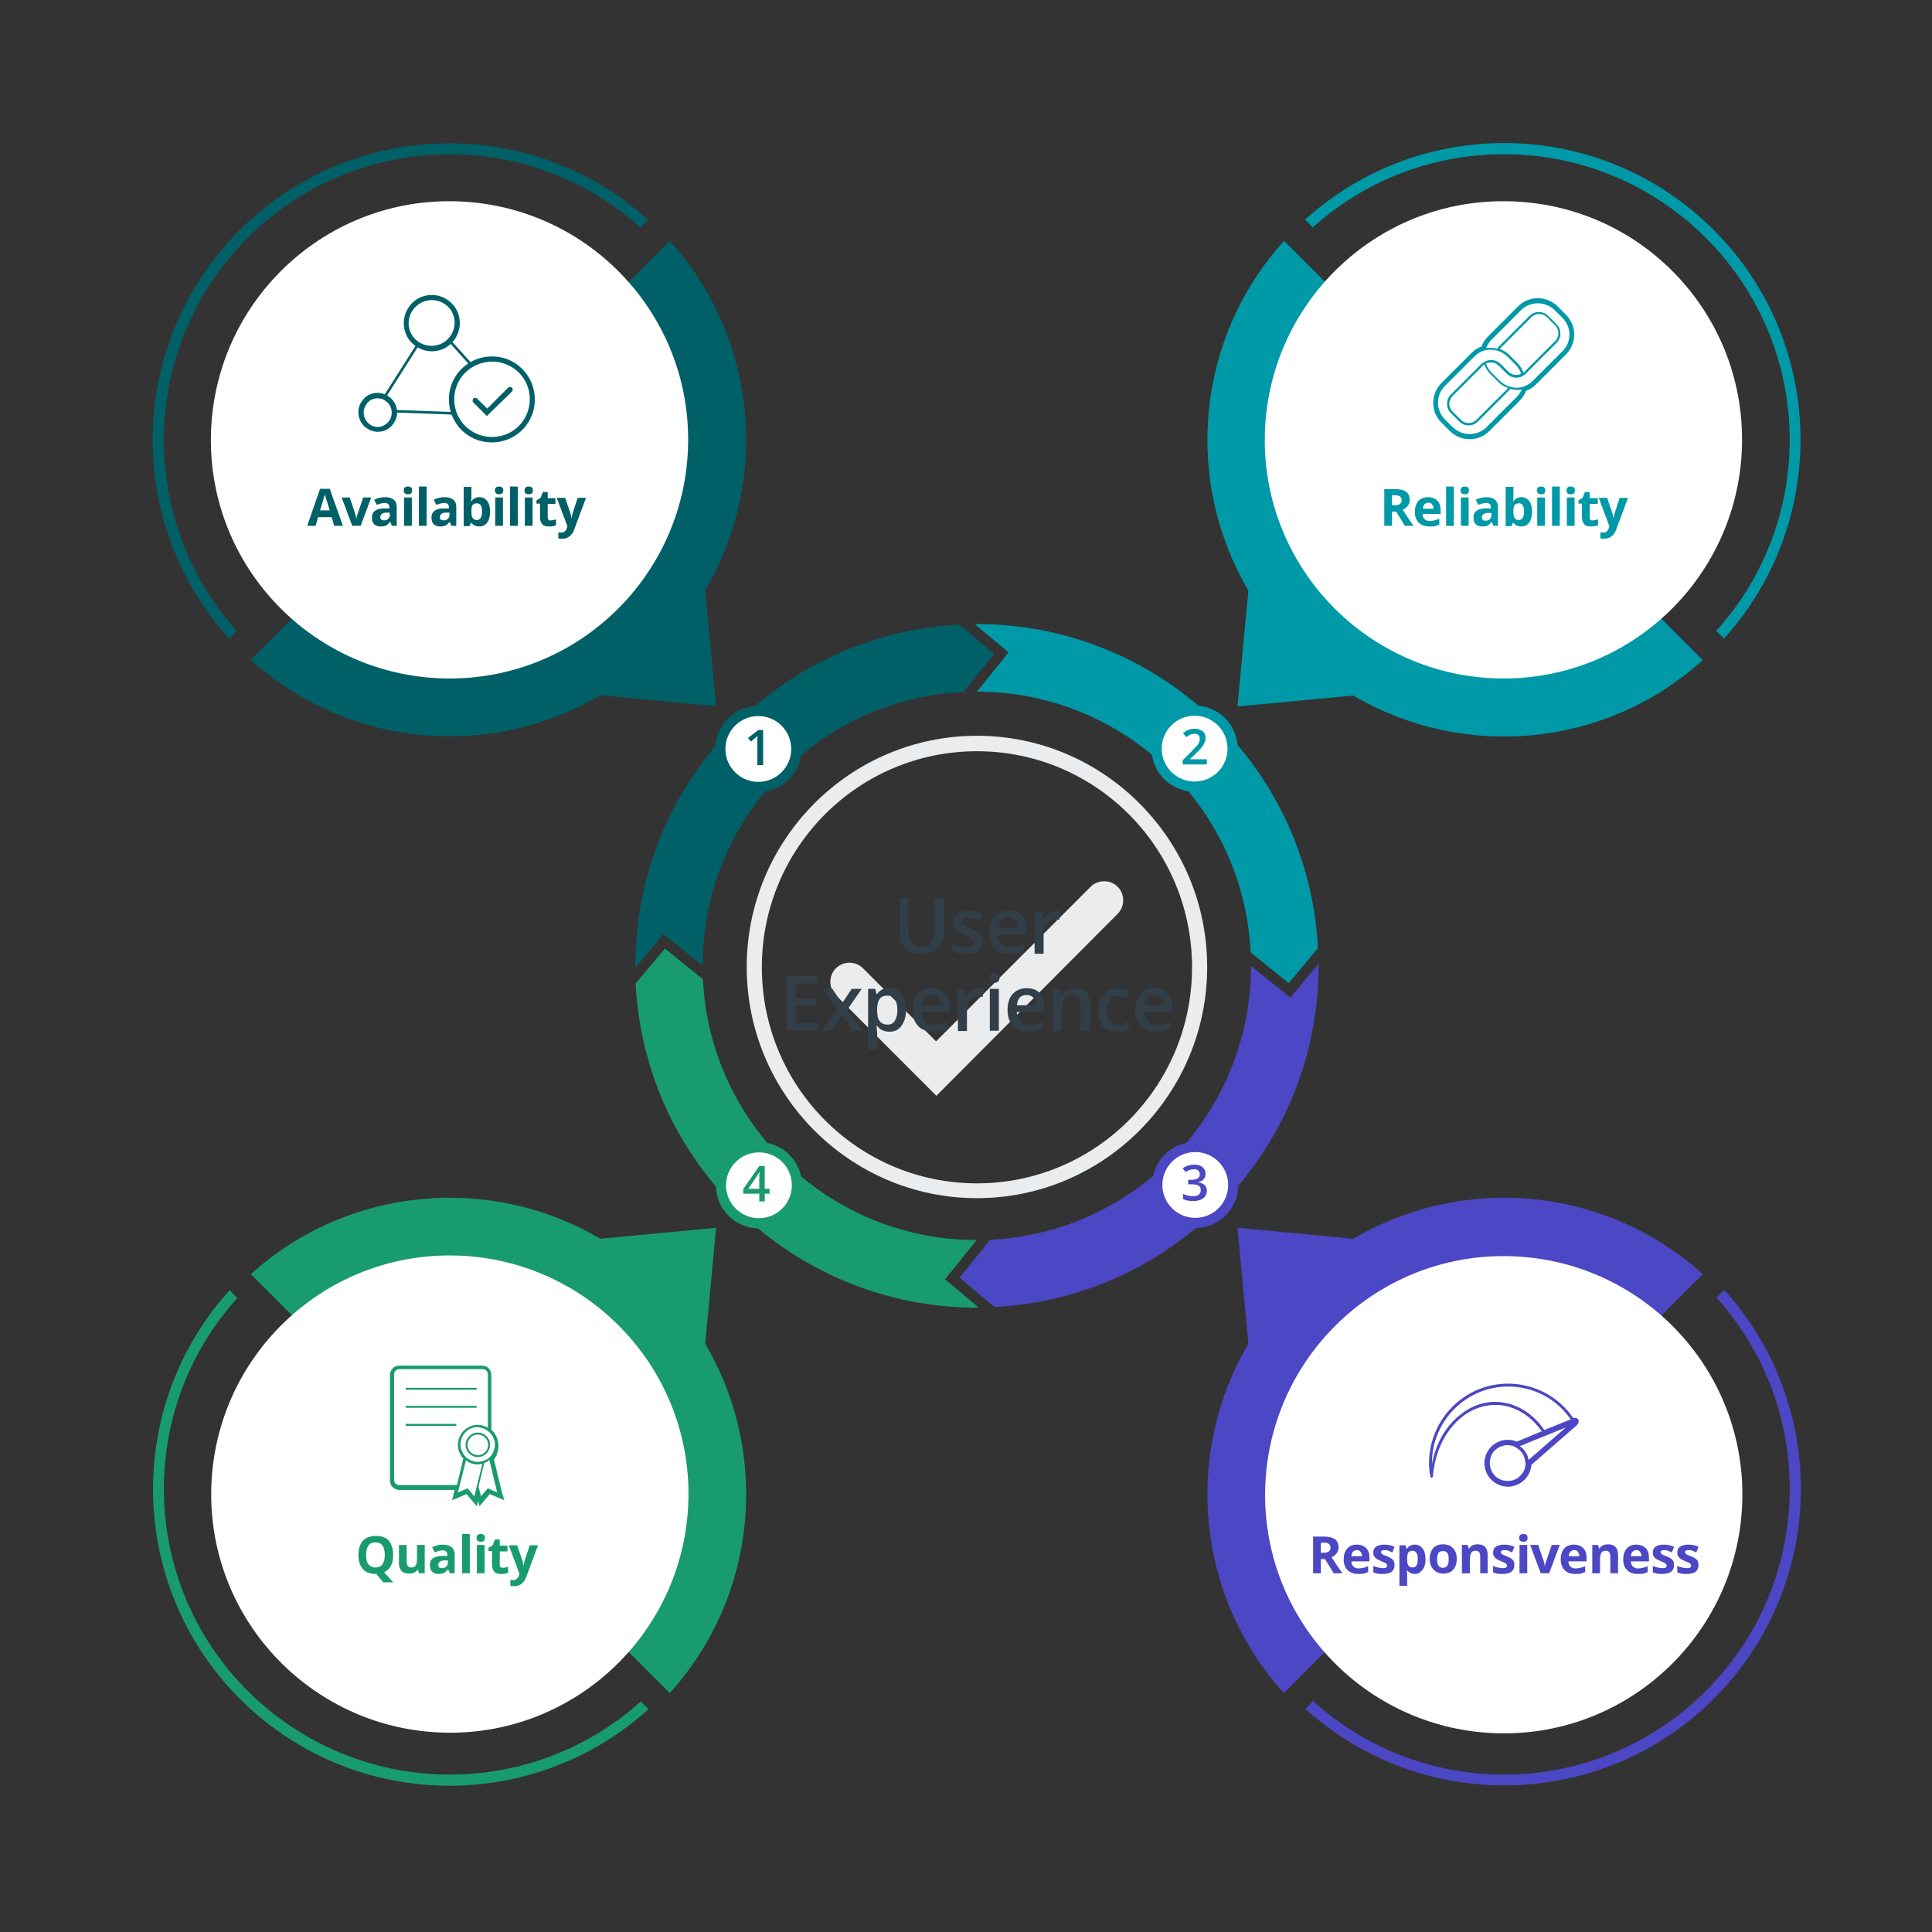 <?xml version="1.0" encoding="utf-8"?>
<!-- Generator: Adobe Illustrator 26.2.1, SVG Export Plug-In . SVG Version: 6.00 Build 0)  -->
<svg version="1.1" xmlns="http://www.w3.org/2000/svg" xmlns:xlink="http://www.w3.org/1999/xlink" x="0px" y="0px"
	 viewBox="0 0 600 600" style="enable-background:new 0 0 600 600;" xml:space="preserve">
<rect x="0" y="0" width="600" height="600" fill="#333333" stroke="none"/>
<style type="text/css">
	.st0{fill:#EAECED;}
	.st1{fill:#0099A8;}
	.st2{fill:#006068;}
	.st3{fill:#199B70;}
	.st4{fill:#4C47C4;}
	.st5{fill:#FFFFFF;}
	.st6{fill:#323E48;}
	.st7{fill:none;stroke:#006068;stroke-width:3.159;stroke-miterlimit:10;}
	.st8{fill:none;stroke:#199B70;stroke-width:3.159;stroke-miterlimit:10;}
	.st9{fill:none;stroke:#4C47C4;stroke-width:3.159;stroke-miterlimit:10;}
	.st10{fill:none;stroke:#0099A8;stroke-width:3.159;stroke-miterlimit:10;}
</style>
<g id="Layer_2">
</g>
<g id="Layer_1">
	<g id="ARTWORK">
		<g>
			<path class="st0" d="M290.8,340.3l-31.2-31.2c-2.3-2.3-2.3-6.1,0-8.4c2.3-2.3,6.1-2.3,8.4,0l22.7,22.7l48-48
				c2.3-2.3,6.1-2.3,8.4,0c2.3,2.3,2.3,6.1,0,8.4L290.8,340.3L290.8,340.3z"/>
			<path class="st0" d="M303.4,233.3c36.9,0,66.8,30,66.8,67.1s-29.9,67.1-66.8,67.1s-66.8-30-66.8-67.1S266.5,233.3,303.4,233.3
				 M303.4,228.5c-39.4,0-71.5,32.2-71.5,71.8s32.1,71.8,71.5,71.8s71.5-32.2,71.5-71.8S342.8,228.5,303.4,228.5L303.4,228.5
				L303.4,228.5z"/>
		</g>
		<path class="st1" d="M313.2,202.6l-9.8,12.2c45.6,0,82.9,35.9,85,81l11.8,9.5l9.1-10.8c-2.8-56.1-49.2-100.7-106-100.7
			c-0.2,0-0.4,0-0.6,0L313.2,202.6L313.2,202.6z"/>
		<path class="st2" d="M206,290.1l12.2,9.8c0-45.6,35.9-82.9,81-85l9.5-11.8L298,194c-56.1,2.8-100.7,49.2-100.7,106
			c0,0.2,0,0.4,0,0.6L206,290.1L206,290.1z"/>
		<path class="st3" d="M293.5,397.3l9.8-12.2c-45.6,0-82.9-35.9-85-81l-11.8-9.5l-9.1,10.8c2.8,56.1,49.2,100.7,106,100.7
			c0.2,0,0.4,0,0.6,0L293.5,397.3L293.5,397.3z"/>
		<path class="st4" d="M400.7,309.8l-12.2-9.8c0,45.6-35.9,82.9-81,85l-9.5,11.8l10.8,9.1c56.1-2.8,100.7-49.2,100.7-106
			c0-0.2,0-0.4,0-0.6L400.7,309.8z"/>
		<path class="st2" d="M76.9,73.9c33.4-33.4,87-34.8,122-3.2l2.4-2.4c-36.1-32.7-92-31.7-126.9,3.2s-35.9,90.7-3.2,126.9l2.4-2.4
			C42.1,160.9,43.5,107.3,76.9,73.9"/>
		<path class="st2" d="M186.4,215.9l36,3.4l-3.4-36c20.1-34,16.4-78.2-11-108.5L77.9,204.9C108.2,232.4,152.4,236,186.4,215.9"/>
		<path class="st5" d="M213.7,137.8c-0.7,40.9-34.4,73.6-75.3,72.9c-40.9-0.7-73.6-34.4-72.9-75.3s34.4-73.6,75.3-72.9
			C181.8,63.2,214.4,96.9,213.7,137.8"/>
		<g>
			<path class="st6" d="M293.1,278.9V290c0,1.3-0.3,2.4-0.8,3.3c-0.5,1-1.3,1.7-2.4,2.2s-2.3,0.8-3.7,0.8c-2.1,0-3.8-0.6-5-1.7
				c-1.2-1.1-1.8-2.7-1.8-4.6v-11.1h2.8v10.9c0,1.4,0.3,2.5,1,3.1c0.7,0.7,1.7,1,3,1c2.6,0,4-1.4,4-4.2v-10.8H293.1z"/>
			<path class="st6" d="M305.4,292.4c0,1.3-0.5,2.2-1.4,2.9c-0.9,0.7-2.2,1-4,1c-1.7,0-3.1-0.3-4.2-0.8v-2.4
				c1.5,0.7,2.9,1.1,4.3,1.1c1.7,0,2.5-0.5,2.5-1.5c0-0.3-0.1-0.6-0.3-0.8c-0.2-0.2-0.5-0.4-0.9-0.7c-0.4-0.2-1-0.5-1.8-0.8
				c-1.5-0.6-2.5-1.2-3-1.7c-0.5-0.6-0.8-1.3-0.8-2.3c0-1.1,0.4-2,1.3-2.6c0.9-0.6,2.1-0.9,3.7-0.9c1.5,0,3,0.3,4.3,0.9l-0.9,2.1
				c-1.4-0.6-2.6-0.9-3.5-0.9c-1.5,0-2.2,0.4-2.2,1.2c0,0.4,0.2,0.8,0.6,1s1.2,0.7,2.5,1.2c1.1,0.4,1.9,0.8,2.3,1.1s0.8,0.7,1.1,1.2
				C305.3,291.2,305.4,291.8,305.4,292.4z"/>
			<path class="st6" d="M313.6,296.3c-2,0-3.6-0.6-4.7-1.8c-1.1-1.2-1.7-2.8-1.7-4.9c0-2.1,0.5-3.8,1.6-5c1.1-1.2,2.5-1.8,4.4-1.8
				c1.7,0,3.1,0.5,4.1,1.6c1,1,1.5,2.5,1.5,4.3v1.5H310c0,1.3,0.4,2.2,1,2.9c0.6,0.7,1.5,1,2.7,1c0.8,0,1.5-0.1,2.1-0.2
				c0.7-0.1,1.4-0.4,2.1-0.7v2.2c-0.7,0.3-1.4,0.5-2,0.7C315.3,296.2,314.5,296.3,313.6,296.3z M313.1,284.9c-0.9,0-1.6,0.3-2.1,0.8
				s-0.8,1.4-0.9,2.4h5.9c0-1.1-0.3-1.9-0.8-2.4S314,284.9,313.1,284.9z"/>
			<path class="st6" d="M327.9,282.9c0.6,0,1,0,1.4,0.1l-0.3,2.6c-0.4-0.1-0.8-0.1-1.2-0.1c-1.1,0-2,0.4-2.7,1.1
				c-0.7,0.7-1,1.7-1,2.8v6.8h-2.8v-13h2.2l0.4,2.3h0.1c0.4-0.8,1-1.4,1.7-1.8C326.3,283.1,327.1,282.9,327.9,282.9z"/>
		</g>
		<g>
			<path class="st6" d="M254,320.1h-9.7V303h9.7v2.4h-6.9v4.7h6.5v2.3h-6.5v5.4h6.9V320.1z"/>
			<path class="st6" d="M259.8,313.5l-4.4-6.4h3.1l3,4.5l3-4.5h3.1l-4.4,6.4l4.6,6.6h-3.1l-3.2-4.9l-3.2,4.9h-3.1L259.8,313.5z"/>
			<path class="st6" d="M276.2,320.4c-1.6,0-2.9-0.6-3.8-1.8h-0.2c0.1,1.1,0.2,1.8,0.2,2v5.3h-2.8v-18.8h2.2
				c0.1,0.2,0.2,0.8,0.4,1.7h0.1c0.9-1.3,2.2-2,3.9-2c1.6,0,2.9,0.6,3.8,1.8c0.9,1.2,1.4,2.8,1.4,4.9s-0.5,3.8-1.4,5
				C279.1,319.8,277.9,320.4,276.2,320.4z M275.6,309.2c-1.1,0-1.9,0.3-2.4,1s-0.8,1.7-0.8,3.1v0.4c0,1.6,0.2,2.7,0.8,3.4
				c0.5,0.7,1.3,1.1,2.5,1.1c1,0,1.7-0.4,2.2-1.2s0.8-1.9,0.8-3.3c0-1.5-0.3-2.6-0.8-3.3C277.3,309.5,276.6,309.2,275.6,309.2z"/>
			<path class="st6" d="M289.8,320.4c-2,0-3.6-0.6-4.7-1.8c-1.1-1.2-1.7-2.8-1.7-4.9c0-2.1,0.5-3.8,1.6-5c1.1-1.2,2.5-1.8,4.4-1.8
				c1.7,0,3.1,0.5,4.1,1.6c1,1,1.5,2.5,1.5,4.3v1.5h-8.7c0,1.3,0.4,2.2,1,2.9c0.6,0.7,1.5,1,2.7,1c0.8,0,1.5-0.1,2.1-0.2
				c0.7-0.1,1.4-0.4,2.1-0.7v2.2c-0.7,0.3-1.4,0.5-2,0.7C291.5,320.3,290.7,320.4,289.8,320.4z M289.3,309c-0.9,0-1.6,0.3-2.1,0.8
				s-0.8,1.4-0.9,2.4h5.9c0-1.1-0.3-1.9-0.8-2.4S290.2,309,289.3,309z"/>
			<path class="st6" d="M304.1,306.9c0.6,0,1,0,1.4,0.1l-0.3,2.6c-0.4-0.1-0.8-0.1-1.2-0.1c-1.1,0-2,0.4-2.7,1.1
				c-0.7,0.7-1,1.7-1,2.8v6.8h-2.8v-13h2.2l0.4,2.3h0.1c0.4-0.8,1-1.4,1.7-1.8C302.6,307.1,303.3,306.9,304.1,306.9z"/>
			<path class="st6" d="M307.3,303.7c0-0.5,0.1-0.9,0.4-1.1c0.3-0.3,0.7-0.4,1.2-0.4c0.5,0,0.9,0.1,1.1,0.4c0.3,0.3,0.4,0.6,0.4,1.1
				c0,0.5-0.1,0.8-0.4,1.1c-0.3,0.3-0.6,0.4-1.1,0.4c-0.5,0-0.9-0.1-1.2-0.4C307.4,304.5,307.3,304.2,307.3,303.7z M310.2,320.1
				h-2.8v-13h2.8V320.1z"/>
			<path class="st6" d="M319.3,320.4c-2,0-3.6-0.6-4.7-1.8c-1.1-1.2-1.7-2.8-1.7-4.9c0-2.1,0.5-3.8,1.6-5c1.1-1.2,2.5-1.8,4.4-1.8
				c1.7,0,3.1,0.5,4.1,1.6c1,1,1.5,2.5,1.5,4.3v1.5h-8.7c0,1.3,0.4,2.2,1,2.9c0.6,0.7,1.5,1,2.7,1c0.8,0,1.5-0.1,2.1-0.2
				c0.7-0.1,1.4-0.4,2.1-0.7v2.2c-0.7,0.3-1.4,0.5-2,0.7C321,320.3,320.2,320.4,319.3,320.4z M318.8,309c-0.9,0-1.6,0.3-2.1,0.8
				s-0.8,1.4-0.9,2.4h5.9c0-1.1-0.3-1.9-0.8-2.4S319.7,309,318.8,309z"/>
			<path class="st6" d="M338.4,320.1h-2.8v-8c0-1-0.2-1.7-0.6-2.2c-0.4-0.5-1-0.7-1.9-0.7c-1.2,0-2,0.3-2.6,1
				c-0.5,0.7-0.8,1.8-0.8,3.5v6.5H327v-13h2.2l0.4,1.7h0.1c0.4-0.6,0.9-1.1,1.7-1.4c0.7-0.3,1.5-0.5,2.4-0.5c3.1,0,4.7,1.6,4.7,4.8
				V320.1z"/>
			<path class="st6" d="M347,320.4c-2,0-3.5-0.6-4.5-1.7c-1-1.1-1.5-2.8-1.5-4.9c0-2.2,0.5-3.9,1.6-5c1.1-1.2,2.6-1.8,4.6-1.8
				c1.4,0,2.6,0.3,3.7,0.8l-0.8,2.2c-1.2-0.5-2.1-0.7-2.9-0.7c-2.2,0-3.4,1.5-3.4,4.5c0,1.5,0.3,2.5,0.8,3.3
				c0.6,0.7,1.4,1.1,2.5,1.1c1.2,0,2.4-0.3,3.5-0.9v2.4c-0.5,0.3-1,0.5-1.6,0.6S347.8,320.4,347,320.4z"/>
			<path class="st6" d="M358.9,320.4c-2,0-3.6-0.6-4.7-1.8c-1.1-1.2-1.7-2.8-1.7-4.9c0-2.1,0.5-3.8,1.6-5c1.1-1.2,2.5-1.8,4.4-1.8
				c1.7,0,3.1,0.5,4.1,1.6c1,1,1.5,2.5,1.5,4.3v1.5h-8.7c0,1.3,0.4,2.2,1,2.9c0.6,0.7,1.5,1,2.7,1c0.8,0,1.5-0.1,2.1-0.2
				c0.7-0.1,1.4-0.4,2.1-0.7v2.2c-0.7,0.3-1.4,0.5-2,0.7C360.6,320.3,359.8,320.4,358.9,320.4z M358.4,309c-0.9,0-1.6,0.3-2.1,0.8
				s-0.8,1.4-0.9,2.4h5.9c0-1.1-0.3-1.9-0.8-2.4S359.3,309,358.4,309z"/>
		</g>
		<g>
			<path class="st2" d="M103.8,163.3l-0.8-2.7h-4.2l-0.8,2.7h-2.6l4-11.5h3l4.1,11.5C106.4,163.3,103.8,163.3,103.8,163.3z
				 M102.4,158.5c-0.8-2.5-1.2-3.9-1.3-4.2c-0.1-0.3-0.2-0.6-0.2-0.8c-0.2,0.7-0.7,2.3-1.5,5C99.4,158.5,102.4,158.5,102.4,158.5z"
				/>
			<path class="st2" d="M109.4,163.3l-3.3-8.8h2.5l1.7,5c0.2,0.6,0.3,1.2,0.4,1.8h0c0-0.5,0.1-1.1,0.4-1.8l1.7-5h2.5l-3.3,8.8H109.4
				L109.4,163.3z"/>
			<path class="st2" d="M121.7,163.3l-0.5-1.2h-0.1c-0.4,0.5-0.8,0.9-1.2,1.1c-0.4,0.2-1,0.3-1.7,0.3c-0.8,0-1.5-0.2-2-0.7
				s-0.7-1.2-0.7-2.1c0-0.9,0.3-1.6,1-2.1s1.6-0.7,2.9-0.7l1.5,0v-0.4c0-0.9-0.5-1.3-1.4-1.3c-0.7,0-1.5,0.2-2.5,0.6l-0.8-1.6
				c1-0.5,2.1-0.8,3.4-0.8c1.2,0,2.1,0.3,2.7,0.8s0.9,1.3,0.9,2.3v5.8C123.4,163.3,121.7,163.3,121.7,163.3z M121,159.2l-0.9,0
				c-0.7,0-1.2,0.1-1.5,0.4c-0.3,0.2-0.5,0.6-0.5,1c0,0.7,0.4,1,1.2,1c0.6,0,1-0.2,1.3-0.5c0.3-0.3,0.5-0.7,0.5-1.3
				C121,160,121,159.2,121,159.2z"/>
			<path class="st2" d="M125.4,152.3c0-0.8,0.4-1.2,1.3-1.2s1.3,0.4,1.3,1.2c0,0.4-0.1,0.7-0.3,0.9c-0.2,0.2-0.5,0.3-1,0.3
				C125.8,153.5,125.4,153.1,125.4,152.3z M127.9,163.3h-2.4v-8.8h2.4V163.3z"/>
			<path class="st2" d="M132.5,163.3h-2.4v-12.2h2.4V163.3z"/>
			<path class="st2" d="M140.2,163.3l-0.5-1.2h-0.1c-0.4,0.5-0.8,0.9-1.2,1.1c-0.4,0.2-1,0.3-1.7,0.3c-0.8,0-1.5-0.2-2-0.7
				s-0.7-1.2-0.7-2.1c0-0.9,0.3-1.6,1-2.1s1.6-0.7,2.9-0.7l1.5,0v-0.4c0-0.9-0.5-1.3-1.4-1.3c-0.7,0-1.5,0.2-2.5,0.6l-0.8-1.6
				c1-0.5,2.1-0.8,3.4-0.8c1.2,0,2.1,0.3,2.7,0.8s0.9,1.3,0.9,2.3v5.8H140.2z M139.5,159.2l-0.9,0c-0.7,0-1.2,0.1-1.5,0.4
				c-0.3,0.2-0.5,0.6-0.5,1c0,0.7,0.4,1,1.2,1c0.6,0,1-0.2,1.3-0.5c0.3-0.3,0.5-0.7,0.5-1.3V159.2z"/>
			<path class="st2" d="M148.9,154.4c1,0,1.8,0.4,2.4,1.2c0.6,0.8,0.9,1.9,0.9,3.3c0,1.4-0.3,2.6-0.9,3.4c-0.6,0.8-1.4,1.2-2.5,1.2
				c-1,0-1.8-0.4-2.4-1.1h-0.2l-0.4,1H144v-12.2h2.4v2.8c0,0.4,0,0.9-0.1,1.7h0.1C147,154.8,147.8,154.4,148.9,154.4z M148.1,156.3
				c-0.6,0-1,0.2-1.3,0.5s-0.4,1-0.4,1.8v0.3c0,0.9,0.1,1.6,0.4,2c0.3,0.4,0.7,0.6,1.3,0.6c0.5,0,0.9-0.2,1.2-0.7s0.4-1.1,0.4-2
				c0-0.9-0.1-1.5-0.4-1.9C149,156.5,148.6,156.3,148.1,156.3z"/>
			<path class="st2" d="M153.7,152.3c0-0.8,0.4-1.2,1.3-1.2s1.3,0.4,1.3,1.2c0,0.4-0.1,0.7-0.3,0.9c-0.2,0.2-0.5,0.3-1,0.3
				C154.2,153.5,153.7,153.1,153.7,152.3z M156.2,163.3h-2.4v-8.8h2.4V163.3z"/>
			<path class="st2" d="M160.8,163.3h-2.4v-12.2h2.4V163.3z"/>
			<path class="st2" d="M162.9,152.3c0-0.8,0.4-1.2,1.3-1.2s1.3,0.4,1.3,1.2c0,0.4-0.1,0.7-0.3,0.9c-0.2,0.2-0.5,0.3-1,0.3
				C163.3,153.5,162.9,153.1,162.9,152.3z M165.4,163.3H163v-8.8h2.4V163.3z"/>
			<path class="st2" d="M171.2,161.6c0.4,0,0.9-0.1,1.5-0.3v1.8c-0.6,0.3-1.3,0.4-2.2,0.4c-1,0-1.7-0.2-2.1-0.7s-0.7-1.2-0.7-2.2
				v-4.2h-1.1v-1l1.3-0.8l0.7-1.8h1.5v1.9h2.4v1.8h-2.4v4.2c0,0.3,0.1,0.6,0.3,0.8S170.9,161.6,171.2,161.6z"/>
			<path class="st2" d="M172.9,154.6h2.6l1.7,4.9c0.1,0.4,0.2,0.9,0.3,1.5h0c0.1-0.5,0.2-1,0.3-1.5l1.6-4.9h2.6l-3.7,9.9
				c-0.3,0.9-0.8,1.6-1.5,2.1c-0.6,0.5-1.4,0.7-2.2,0.7c-0.4,0-0.8,0-1.2-0.1v-1.9c0.3,0.1,0.6,0.1,0.9,0.1c0.4,0,0.8-0.1,1.1-0.4
				c0.3-0.3,0.6-0.6,0.7-1.2l0.1-0.4L172.9,154.6z"/>
		</g>
		<g>
			
				<rect x="114.7" y="114.9" transform="matrix(0.536 -0.844 0.844 0.536 -39.561 158.622)" class="st2" width="19.5" height="0.8"/>
			
				<rect x="131.1" y="118.8" transform="matrix(3.629491e-02 -0.999 0.999 3.629491e-02 -1.126 254.752)" class="st2" width="0.8" height="18.3"/>
			
				<rect x="142.6" y="104.6" transform="matrix(0.744 -0.668 0.668 0.744 -36.628 123.543)" class="st2" width="0.8" height="9.9"/>
			<path class="st2" d="M151.2,129.2L147,125c-0.3-0.3-0.3-0.8,0-1.2s0.8-0.3,1.2,0l3.1,3.1l6.5-6.5c0.3-0.3,0.8-0.3,1.2,0
				c0.3,0.3,0.3,0.8,0,1.2L151.2,129.2z"/>
			<path class="st2" d="M134.1,93.2c1.5,0,3.1,0.5,4.4,1.5c3.1,2.4,3.6,6.9,1.1,10c-1.4,1.8-3.5,2.7-5.6,2.7c-1.5,0-3.1-0.5-4.4-1.5
				c-3.1-2.4-3.6-6.9-1.1-10C130,94.1,132,93.2,134.1,93.2 M134.1,91.6L134.1,91.6c-2.7,0-5.2,1.2-6.8,3.3c-3,3.8-2.4,9.3,1.4,12.3
				c1.5,1.2,3.5,1.9,5.4,1.9c2.7,0,5.2-1.2,6.8-3.3c3-3.8,2.4-9.3-1.4-12.3C138,92.3,136.1,91.6,134.1,91.6"/>
			<path class="st2" d="M117.3,123.7c1,0,1.9,0.3,2.7,1c1.9,1.5,2.2,4.3,0.7,6.2c-0.9,1.1-2.2,1.7-3.4,1.7c-1,0-1.9-0.3-2.7-1
				c-1.9-1.5-2.2-4.3-0.7-6.2C114.7,124.2,116,123.7,117.3,123.7 M117.3,122L117.3,122c-1.9,0-3.6,0.8-4.7,2.3
				c-2.1,2.6-1.6,6.4,1,8.5c1.1,0.8,2.4,1.3,3.7,1.3c1.9,0,3.6-0.8,4.7-2.3c1-1.3,1.5-2.8,1.3-4.4c-0.2-1.6-1-3-2.2-4
				C119.9,122.5,118.6,122,117.3,122"/>
			<path class="st2" d="M152.8,112.3c2.6,0,5.1,0.8,7.3,2.5c5.1,4,5.9,11.4,1.9,16.5c-2.3,2.9-5.7,4.4-9.2,4.4
				c-2.6,0-5.1-0.8-7.3-2.5c-5.1-4-5.9-11.4-1.9-16.5C146,113.8,149.4,112.3,152.8,112.3 M152.8,110.7L152.8,110.7
				c-4.1,0-7.9,1.8-10.5,5c-4.6,5.8-3.6,14.2,2.1,18.8c2.4,1.9,5.3,2.9,8.3,2.9c4.1,0,7.9-1.8,10.5-5c4.6-5.8,3.6-14.2-2.1-18.8
				C158.8,111.7,155.9,110.7,152.8,110.7"/>
		</g>
		<path class="st3" d="M76.9,525.1c-33.4-33.4-34.8-87-3.2-122l-2.4-2.4c-32.7,36.1-31.7,92,3.2,126.9s90.7,35.9,126.9,3.2l-2.4-2.4
			C163.9,559.9,110.4,558.5,76.9,525.1"/>
		<path class="st3" d="M219,417.3l3.4-36l-36,3.4c-34-20.1-78.2-16.4-108.5,11l130.1,130.1C235.4,495.5,239.1,451.3,219,417.3"/>
		<path class="st4" d="M529.8,525.1c-33.4,33.4-87,34.8-122,3.2l-2.4,2.4c36.1,32.7,92,31.7,126.9-3.2
			c34.9-34.9,35.9-90.7,3.2-126.9l-2.4,2.4C564.6,438.1,563.2,491.7,529.8,525.1"/>
		<path class="st4" d="M420.3,384.7l-36-3.4l3.4,36c-20.1,34-16.4,78.2,11,108.5l130.1-130.1C498.5,368.3,454.4,364.6,420.3,384.7"
			/>
		<path class="st1" d="M529.8,73.9c33.4,33.4,34.8,87,3.2,122l2.4,2.4c32.7-36.1,31.7-92-3.2-126.9s-90.7-35.9-126.9-3.2l2.4,2.4
			C442.8,39.1,496.4,40.5,529.8,73.9"/>
		<path class="st1" d="M387.7,183.4l-3.4,36l36-3.4c34,20.1,78.2,16.4,108.5-11L398.8,74.8C371.3,105.1,367.6,149.3,387.7,183.4"/>
		<path class="st5" d="M247.4,232.6c0,6.5-5.3,11.8-11.8,11.8s-11.8-5.3-11.8-11.8s5.3-11.8,11.8-11.8
			C242.1,220.8,247.4,226.1,247.4,232.6"/>
		<circle class="st7" cx="235.5" cy="232.6" r="11.8"/>
		<path class="st2" d="M237,237.6h-1.8v-7.1c0-0.8,0-1.5,0.1-2c-0.1,0.1-0.3,0.3-0.4,0.4c-0.2,0.1-0.7,0.6-1.7,1.4l-0.9-1.1l3.2-2.5
			h1.5V237.6z"/>
		<path class="st5" d="M227.3,359.8c4.6-4.6,12.1-4.6,16.7,0c4.6,4.6,4.6,12.1,0,16.7c-4.6,4.6-12.1,4.6-16.7,0
			C222.7,371.9,222.7,364.4,227.3,359.8"/>
		<circle class="st8" cx="235.7" cy="368.1" r="11.8"/>
		<path class="st3" d="M239,370.7h-1.5v2.4h-1.7v-2.4h-5v-1.4l5-7.2h1.7v7.1h1.5V370.7z M235.8,369.2v-2.8c0-1,0-1.8,0.1-2.4h-0.1
			c-0.1,0.3-0.4,0.7-0.7,1.2l-2.7,4H235.8z"/>
		<path class="st5" d="M383,368c0,6.5-5.3,11.8-11.8,11.8c-6.5,0-11.8-5.3-11.8-11.8c0-6.5,5.3-11.8,11.8-11.8
			C377.7,356.1,383,361.4,383,368"/>
		<circle class="st9" cx="371.2" cy="368" r="11.8"/>
		<path class="st4" d="M374.4,364.5c0,0.7-0.2,1.3-0.6,1.7c-0.4,0.5-1,0.8-1.7,0.9v0.1c0.9,0.1,1.5,0.4,2,0.8c0.4,0.4,0.7,1,0.7,1.7
			c0,1.1-0.4,1.9-1.1,2.4c-0.7,0.6-1.8,0.9-3.2,0.9c-1.2,0-2.2-0.2-3.1-0.6v-1.6c0.5,0.2,1,0.4,1.5,0.5c0.5,0.1,1,0.2,1.5,0.2
			c0.9,0,1.5-0.2,1.9-0.5c0.4-0.3,0.6-0.8,0.6-1.5c0-0.6-0.2-1-0.7-1.3c-0.5-0.3-1.2-0.4-2.2-0.4h-1v-1.4h1c1.8,0,2.6-0.6,2.6-1.8
			c0-0.5-0.2-0.8-0.5-1.1c-0.3-0.3-0.8-0.4-1.3-0.4c-0.4,0-0.8,0.1-1.2,0.2c-0.4,0.1-0.8,0.3-1.4,0.7l-0.9-1.2
			c1-0.7,2.2-1.1,3.5-1.1c1.1,0,2,0.2,2.6,0.7S374.4,363.6,374.4,364.5z"/>
		<path class="st5" d="M382.8,232.5c0,6.5-5.3,11.8-11.8,11.8c-6.5,0-11.8-5.3-11.8-11.8c0-6.5,5.3-11.8,11.8-11.8
			C377.6,220.7,382.8,226,382.8,232.5"/>
		<circle class="st10" cx="371" cy="232.5" r="11.8"/>
		<path class="st1" d="M374.7,237.4h-7.4v-1.3l2.8-2.8c0.8-0.9,1.4-1.5,1.7-1.8s0.5-0.7,0.6-1s0.2-0.7,0.2-1c0-0.5-0.1-0.9-0.4-1.2
			c-0.3-0.3-0.7-0.4-1.2-0.4c-0.4,0-0.8,0.1-1.2,0.2c-0.4,0.2-0.8,0.4-1.4,0.8l-1-1.2c0.6-0.5,1.2-0.9,1.8-1.1
			c0.6-0.2,1.2-0.3,1.8-0.3c1,0,1.8,0.3,2.5,0.8c0.6,0.5,0.9,1.2,0.9,2.1c0,0.5-0.1,1-0.3,1.4c-0.2,0.4-0.4,0.9-0.8,1.4
			c-0.4,0.5-1,1.1-1.8,1.9l-1.9,1.8v0.1h5.2V237.4z"/>
		<path class="st5" d="M213.8,465.2c-0.7,40.9-34.4,73.6-75.3,72.9c-40.9-0.7-73.6-34.4-72.9-75.3c0.7-40.9,34.4-73.6,75.3-72.9
			C181.8,390.6,214.5,424.3,213.8,465.2"/>
		<path class="st5" d="M541.1,465.4c-0.7,40.9-34.4,73.6-75.3,72.9c-40.9-0.7-73.6-34.4-72.9-75.3c0.7-40.9,34.4-73.6,75.3-72.9
			C509.2,390.8,541.8,424.5,541.1,465.4"/>
		<g>
			<path class="st4" d="M410.2,484.2v4.4h-2.4v-11.4h3.3c1.6,0,2.7,0.3,3.5,0.8c0.7,0.6,1.1,1.4,1.1,2.6c0,0.7-0.2,1.3-0.6,1.8
				c-0.4,0.5-0.9,0.9-1.6,1.2c1.7,2.6,2.8,4.2,3.4,5h-2.7l-2.7-4.4H410.2z M410.2,482.2h0.8c0.8,0,1.3-0.1,1.7-0.4
				c0.4-0.3,0.5-0.7,0.5-1.2c0-0.5-0.2-0.9-0.6-1.2s-1-0.3-1.7-0.3h-0.7V482.2z"/>
			<path class="st4" d="M421.8,488.8c-1.4,0-2.5-0.4-3.3-1.2c-0.8-0.8-1.2-1.9-1.2-3.3c0-1.5,0.4-2.6,1.1-3.4c0.7-0.8,1.7-1.2,3-1.2
				c1.2,0,2.2,0.4,2.9,1.1c0.7,0.7,1,1.7,1,2.9v1.2h-5.6c0,0.7,0.2,1.2,0.6,1.6s0.9,0.6,1.6,0.6c0.5,0,1-0.1,1.5-0.2
				c0.5-0.1,1-0.3,1.5-0.5v1.8c-0.4,0.2-0.9,0.4-1.3,0.5S422.4,488.8,421.8,488.8z M421.4,481.4c-0.5,0-0.9,0.2-1.2,0.5
				c-0.3,0.3-0.5,0.8-0.5,1.4h3.3c0-0.6-0.2-1-0.5-1.4C422.3,481.6,421.9,481.4,421.4,481.4z"/>
			<path class="st4" d="M433.1,486c0,0.9-0.3,1.6-0.9,2.1c-0.6,0.5-1.6,0.7-2.8,0.7c-0.6,0-1.2,0-1.6-0.1c-0.4-0.1-0.9-0.2-1.3-0.4
				v-2c0.4,0.2,0.9,0.4,1.5,0.5c0.6,0.1,1,0.2,1.5,0.2c0.9,0,1.3-0.2,1.3-0.8c0-0.2-0.1-0.3-0.2-0.5c-0.1-0.1-0.3-0.3-0.6-0.4
				c-0.3-0.1-0.7-0.3-1.1-0.5c-0.7-0.3-1.2-0.5-1.5-0.8c-0.3-0.2-0.5-0.5-0.7-0.8s-0.2-0.7-0.2-1.1c0-0.8,0.3-1.4,0.9-1.8
				c0.6-0.4,1.5-0.6,2.6-0.6c1.1,0,2.1,0.2,3.1,0.7l-0.7,1.7c-0.4-0.2-0.8-0.3-1.2-0.5s-0.8-0.2-1.2-0.2c-0.7,0-1.1,0.2-1.1,0.6
				c0,0.2,0.1,0.4,0.3,0.6c0.2,0.2,0.7,0.4,1.5,0.7c0.7,0.3,1.2,0.5,1.5,0.8c0.3,0.2,0.6,0.5,0.7,0.8
				C433,485.2,433.1,485.6,433.1,486z"/>
			<path class="st4" d="M439.4,488.8c-1,0-1.8-0.4-2.4-1.1h-0.1c0.1,0.7,0.1,1.2,0.1,1.3v3.5h-2.4v-12.6h1.9l0.3,1.1h0.1
				c0.6-0.9,1.4-1.3,2.5-1.3c1,0,1.8,0.4,2.4,1.2c0.6,0.8,0.9,1.9,0.9,3.3c0,0.9-0.1,1.7-0.4,2.4c-0.3,0.7-0.7,1.2-1.2,1.6
				C440.7,488.6,440.1,488.8,439.4,488.8z M438.7,481.6c-0.6,0-1,0.2-1.3,0.5c-0.3,0.4-0.4,1-0.4,1.8v0.3c0,0.9,0.1,1.6,0.4,2
				c0.3,0.4,0.7,0.6,1.3,0.6c1.1,0,1.6-0.9,1.6-2.6c0-0.9-0.1-1.5-0.4-1.9S439.3,481.6,438.7,481.6z"/>
			<path class="st4" d="M452.4,484.2c0,1.4-0.4,2.5-1.1,3.3s-1.8,1.2-3.1,1.2c-0.8,0-1.6-0.2-2.2-0.6c-0.6-0.4-1.1-0.9-1.5-1.6
				c-0.3-0.7-0.5-1.5-0.5-2.4c0-1.4,0.4-2.5,1.1-3.3s1.8-1.2,3.1-1.2c0.8,0,1.6,0.2,2.2,0.5c0.6,0.4,1.1,0.9,1.5,1.6
				S452.4,483.3,452.4,484.2z M446.3,484.2c0,0.9,0.1,1.5,0.4,2c0.3,0.4,0.7,0.7,1.4,0.7c0.6,0,1.1-0.2,1.4-0.7
				c0.3-0.4,0.4-1.1,0.4-2c0-0.9-0.1-1.5-0.4-1.9c-0.3-0.4-0.7-0.6-1.4-0.6c-0.6,0-1.1,0.2-1.4,0.6
				C446.5,482.7,446.3,483.3,446.3,484.2z"/>
			<path class="st4" d="M462.1,488.6h-2.4v-5.1c0-0.6-0.1-1.1-0.3-1.4s-0.6-0.5-1.1-0.5c-0.7,0-1.2,0.2-1.4,0.7
				c-0.3,0.4-0.4,1.2-0.4,2.2v4.1H454v-8.8h1.8l0.3,1.1h0.1c0.3-0.4,0.6-0.7,1.1-1c0.5-0.2,1-0.3,1.6-0.3c1,0,1.8,0.3,2.3,0.8
				c0.5,0.6,0.8,1.3,0.8,2.4V488.6z"/>
			<path class="st4" d="M470.3,486c0,0.9-0.3,1.6-0.9,2.1c-0.6,0.5-1.6,0.7-2.8,0.7c-0.6,0-1.2,0-1.6-0.1c-0.4-0.1-0.9-0.2-1.3-0.4
				v-2c0.4,0.2,0.9,0.4,1.5,0.5c0.6,0.1,1,0.2,1.5,0.2c0.9,0,1.3-0.2,1.3-0.8c0-0.2-0.1-0.3-0.2-0.5c-0.1-0.1-0.3-0.3-0.6-0.4
				c-0.3-0.1-0.7-0.3-1.1-0.5c-0.7-0.3-1.2-0.5-1.5-0.8c-0.3-0.2-0.5-0.5-0.7-0.8s-0.2-0.7-0.2-1.1c0-0.8,0.3-1.4,0.9-1.8
				c0.6-0.4,1.5-0.6,2.6-0.6c1.1,0,2.1,0.2,3.1,0.7l-0.7,1.7c-0.4-0.2-0.8-0.3-1.2-0.5s-0.8-0.2-1.2-0.2c-0.7,0-1.1,0.2-1.1,0.6
				c0,0.2,0.1,0.4,0.3,0.6c0.2,0.2,0.7,0.4,1.5,0.7c0.7,0.3,1.2,0.5,1.5,0.8c0.3,0.2,0.6,0.5,0.7,0.8
				C470.3,485.2,470.3,485.6,470.3,486z"/>
			<path class="st4" d="M471.8,477.6c0-0.8,0.4-1.2,1.3-1.2c0.9,0,1.3,0.4,1.3,1.2c0,0.4-0.1,0.7-0.3,0.9c-0.2,0.2-0.5,0.3-1,0.3
				C472.2,478.8,471.8,478.4,471.8,477.6z M474.3,488.6h-2.4v-8.8h2.4V488.6z"/>
			<path class="st4" d="M478.5,488.6l-3.3-8.8h2.5l1.7,5c0.2,0.6,0.3,1.2,0.4,1.8h0c0-0.5,0.1-1.1,0.4-1.8l1.7-5h2.5l-3.3,8.8H478.5
				z"/>
			<path class="st4" d="M489.2,488.8c-1.4,0-2.5-0.4-3.3-1.2c-0.8-0.8-1.2-1.9-1.2-3.3c0-1.5,0.4-2.6,1.1-3.4c0.7-0.8,1.7-1.2,3-1.2
				c1.2,0,2.2,0.4,2.9,1.1c0.7,0.7,1,1.7,1,2.9v1.2h-5.6c0,0.7,0.2,1.2,0.6,1.6s0.9,0.6,1.6,0.6c0.5,0,1-0.1,1.5-0.2
				c0.5-0.1,1-0.3,1.5-0.5v1.8c-0.4,0.2-0.9,0.4-1.3,0.5S489.9,488.8,489.2,488.8z M488.9,481.4c-0.5,0-0.9,0.2-1.2,0.5
				c-0.3,0.3-0.5,0.8-0.5,1.4h3.3c0-0.6-0.2-1-0.5-1.4C489.8,481.6,489.4,481.4,488.9,481.4z"/>
			<path class="st4" d="M502.5,488.6h-2.4v-5.1c0-0.6-0.1-1.1-0.3-1.4s-0.6-0.5-1.1-0.5c-0.7,0-1.2,0.2-1.4,0.7
				c-0.3,0.4-0.4,1.2-0.4,2.2v4.1h-2.4v-8.8h1.8l0.3,1.1h0.1c0.3-0.4,0.6-0.7,1.1-1c0.5-0.2,1-0.3,1.6-0.3c1,0,1.8,0.3,2.3,0.8
				c0.5,0.6,0.8,1.3,0.8,2.4V488.6z"/>
			<path class="st4" d="M508.6,488.8c-1.4,0-2.5-0.4-3.3-1.2c-0.8-0.8-1.2-1.9-1.2-3.3c0-1.5,0.4-2.6,1.1-3.4c0.7-0.8,1.7-1.2,3-1.2
				c1.2,0,2.2,0.4,2.9,1.1c0.7,0.7,1,1.7,1,2.9v1.2h-5.6c0,0.7,0.2,1.2,0.6,1.6s0.9,0.6,1.6,0.6c0.5,0,1-0.1,1.5-0.2
				c0.5-0.1,1-0.3,1.5-0.5v1.8c-0.4,0.2-0.9,0.4-1.3,0.5S509.3,488.8,508.6,488.8z M508.2,481.4c-0.5,0-0.9,0.2-1.2,0.5
				c-0.3,0.3-0.5,0.8-0.5,1.4h3.3c0-0.6-0.2-1-0.5-1.4C509.1,481.6,508.7,481.4,508.2,481.4z"/>
			<path class="st4" d="M519.9,486c0,0.9-0.3,1.6-0.9,2.1c-0.6,0.5-1.6,0.7-2.8,0.7c-0.6,0-1.2,0-1.6-0.1c-0.4-0.1-0.9-0.2-1.3-0.4
				v-2c0.4,0.2,0.9,0.4,1.5,0.5c0.6,0.1,1,0.2,1.5,0.2c0.9,0,1.3-0.2,1.3-0.8c0-0.2-0.1-0.3-0.2-0.5c-0.1-0.1-0.3-0.3-0.6-0.4
				c-0.3-0.1-0.7-0.3-1.1-0.5c-0.7-0.3-1.2-0.5-1.5-0.8c-0.3-0.2-0.5-0.5-0.7-0.8s-0.2-0.7-0.2-1.1c0-0.8,0.3-1.4,0.9-1.8
				c0.6-0.4,1.5-0.6,2.6-0.6c1.1,0,2.1,0.2,3.1,0.7l-0.7,1.7c-0.4-0.2-0.8-0.3-1.2-0.5s-0.8-0.2-1.2-0.2c-0.7,0-1.1,0.2-1.1,0.6
				c0,0.2,0.1,0.4,0.3,0.6c0.2,0.2,0.7,0.4,1.5,0.7c0.7,0.3,1.2,0.5,1.5,0.8c0.3,0.2,0.6,0.5,0.7,0.8
				C519.8,485.2,519.9,485.6,519.9,486z"/>
			<path class="st4" d="M527.5,486c0,0.9-0.3,1.6-0.9,2.1c-0.6,0.5-1.6,0.7-2.8,0.7c-0.6,0-1.2,0-1.6-0.1c-0.4-0.1-0.9-0.2-1.3-0.4
				v-2c0.4,0.2,0.9,0.4,1.5,0.5c0.6,0.1,1,0.2,1.5,0.2c0.9,0,1.3-0.2,1.3-0.8c0-0.2-0.1-0.3-0.2-0.5c-0.1-0.1-0.3-0.3-0.6-0.4
				c-0.3-0.1-0.7-0.3-1.1-0.5c-0.7-0.3-1.2-0.5-1.5-0.8c-0.3-0.2-0.5-0.5-0.7-0.8s-0.2-0.7-0.2-1.1c0-0.8,0.3-1.4,0.9-1.8
				c0.6-0.4,1.5-0.6,2.6-0.6c1.1,0,2.1,0.2,3.1,0.7l-0.7,1.7c-0.4-0.2-0.8-0.3-1.2-0.5s-0.8-0.2-1.2-0.2c-0.7,0-1.1,0.2-1.1,0.6
				c0,0.2,0.1,0.4,0.3,0.6c0.2,0.2,0.7,0.4,1.5,0.7c0.7,0.3,1.2,0.5,1.5,0.8c0.3,0.2,0.6,0.5,0.7,0.8
				C527.4,485.2,527.5,485.6,527.5,486z"/>
		</g>
		<path class="st4" d="M490.1,440.8c-0.2-0.3-0.6-0.6-1.5-0.4c-4.6-6.7-12.1-10.7-20.3-10.7c-13.5,0-24.5,11.1-24.5,24.7
			c0,1.3,0.1,2.6,0.4,4.1c0,0.2,0.2,0.4,0.4,0.4c0,0,0,0,0,0c0.2,0,0.4-0.2,0.4-0.4c0.6-7.8,4-14.5,9.2-18.6
			c3.8-2.9,8.3-4.1,12.7-3.4c4.6,0.8,8.8,3.6,11.9,8l-7.7,3.2c-2.2-0.9-4.6-0.7-6.6,0.5c-1.7,1-2.8,2.6-3.3,4.5
			c-0.5,1.9-0.1,3.9,0.9,5.5c1,1.7,2.6,2.8,4.5,3.3c0.6,0.1,1.1,0.2,1.7,0.2c1.3,0,2.7-0.4,3.8-1.1c2-1.2,3.3-3.3,3.5-5.7l14-12.2
			C490.4,441.9,490.4,441.2,490.1,440.8 M467,435.6c-4.6-0.8-9.4,0.5-13.3,3.6c-4.6,3.5-7.8,9-9,15.5c0-0.1,0-0.2,0-0.3
			c0-13.1,10.6-23.8,23.7-23.8c7.8,0,15,3.8,19.4,10.2l-8.2,3.3C476.4,439.4,471.9,436.4,467,435.6 M473.8,454.5
			c0,0.9-0.3,1.8-0.7,2.6c0,0,0,0.1-0.1,0.1c-0.3,0.5-0.7,1-1.2,1.4c-0.1,0.1-0.2,0.1-0.2,0.2c-0.1,0.1-0.3,0.2-0.4,0.3
			c-1.3,0.8-2.8,1-4.2,0.7c-1.5-0.3-2.7-1.2-3.5-2.5c-0.8-1.3-1-2.8-0.7-4.2c0.3-1.5,1.2-2.7,2.5-3.5c0.9-0.5,1.9-0.8,2.9-0.8
			c0.8,0,1.7,0.2,2.4,0.6l0.3,0.2l0,0c0.8,0.5,1.5,1.1,2,1.9c0.5,0.9,0.8,1.9,0.8,2.8L473.8,454.5L473.8,454.5z M474.7,453.4
			c-0.1-0.8-0.4-1.7-0.9-2.4c-0.5-0.8-1.1-1.4-1.8-1.9l14.3-5.8L474.7,453.4z"/>
		<path class="st5" d="M541,137.8c-0.7,40.9-34.4,73.6-75.3,72.9c-40.9-0.7-73.6-34.4-72.9-75.3c0.7-40.9,34.4-73.6,75.3-72.9
			C509.1,63.1,541.7,96.8,541,137.8"/>
		<g>
			<path class="st1" d="M432.3,158.9v4.4h-2.4v-11.4h3.3c1.6,0,2.7,0.3,3.5,0.8c0.7,0.6,1.1,1.4,1.1,2.6c0,0.7-0.2,1.3-0.6,1.8
				c-0.4,0.5-0.9,0.9-1.6,1.2c1.7,2.6,2.8,4.2,3.4,5h-2.7l-2.7-4.4H432.3z M432.3,156.9h0.8c0.8,0,1.3-0.1,1.7-0.4s0.5-0.7,0.5-1.2
				c0-0.5-0.2-0.9-0.6-1.2c-0.4-0.2-1-0.3-1.7-0.3h-0.7V156.9z"/>
			<path class="st1" d="M443.9,163.5c-1.4,0-2.5-0.4-3.3-1.2c-0.8-0.8-1.2-1.9-1.2-3.3c0-1.5,0.4-2.6,1.1-3.4c0.7-0.8,1.7-1.2,3-1.2
				c1.2,0,2.2,0.4,2.9,1.1c0.7,0.7,1,1.7,1,2.9v1.2h-5.6c0,0.7,0.2,1.2,0.6,1.6s0.9,0.6,1.6,0.6c0.5,0,1-0.1,1.5-0.2
				c0.5-0.1,1-0.3,1.5-0.5v1.8c-0.4,0.2-0.9,0.4-1.3,0.5S444.6,163.5,443.9,163.5z M443.6,156.1c-0.5,0-0.9,0.2-1.2,0.5
				s-0.5,0.8-0.5,1.4h3.3c0-0.6-0.2-1-0.5-1.4C444.5,156.2,444.1,156.1,443.6,156.1z"/>
			<path class="st1" d="M451.5,163.3h-2.4v-12.2h2.4V163.3z"/>
			<path class="st1" d="M453.6,152.3c0-0.8,0.4-1.2,1.3-1.2c0.9,0,1.3,0.4,1.3,1.2c0,0.4-0.1,0.7-0.3,0.9c-0.2,0.2-0.5,0.3-1,0.3
				C454,153.5,453.6,153.1,453.6,152.3z M456.1,163.3h-2.4v-8.8h2.4V163.3z"/>
			<path class="st1" d="M463.8,163.3l-0.5-1.2h-0.1c-0.4,0.5-0.8,0.9-1.2,1.1c-0.4,0.2-1,0.3-1.7,0.3c-0.8,0-1.5-0.2-2-0.7
				c-0.5-0.5-0.7-1.2-0.7-2.1c0-0.9,0.3-1.6,1-2.1s1.6-0.7,2.9-0.7l1.5,0v-0.4c0-0.9-0.5-1.3-1.4-1.3c-0.7,0-1.5,0.2-2.5,0.6
				l-0.8-1.6c1-0.5,2.1-0.8,3.3-0.8c1.2,0,2.1,0.3,2.7,0.8s0.9,1.3,0.9,2.3v5.8H463.8z M463.1,159.3l-0.9,0c-0.7,0-1.2,0.1-1.5,0.4
				c-0.3,0.2-0.5,0.6-0.5,1c0,0.7,0.4,1,1.2,1c0.6,0,1-0.2,1.3-0.5c0.3-0.3,0.5-0.7,0.5-1.3V159.3z"/>
			<path class="st1" d="M472.5,154.4c1,0,1.8,0.4,2.4,1.2c0.6,0.8,0.9,1.9,0.9,3.3c0,1.4-0.3,2.6-0.9,3.4c-0.6,0.8-1.4,1.2-2.5,1.2
				c-1,0-1.8-0.4-2.4-1.1h-0.2l-0.4,1h-1.8v-12.2h2.4v2.8c0,0.4,0,0.9-0.1,1.7h0.1C470.6,154.8,471.4,154.4,472.5,154.4z
				 M471.7,156.3c-0.6,0-1,0.2-1.3,0.5c-0.3,0.4-0.4,1-0.4,1.8v0.3c0,0.9,0.1,1.6,0.4,2c0.3,0.4,0.7,0.6,1.3,0.6
				c0.5,0,0.9-0.2,1.2-0.7c0.3-0.5,0.4-1.1,0.4-2c0-0.9-0.1-1.5-0.4-1.9C472.6,156.5,472.2,156.3,471.7,156.3z"/>
			<path class="st1" d="M477.3,152.3c0-0.8,0.4-1.2,1.3-1.2c0.9,0,1.3,0.4,1.3,1.2c0,0.4-0.1,0.7-0.3,0.9c-0.2,0.2-0.5,0.3-1,0.3
				C477.8,153.5,477.3,153.1,477.3,152.3z M479.8,163.3h-2.4v-8.8h2.4V163.3z"/>
			<path class="st1" d="M484.4,163.3H482v-12.2h2.4V163.3z"/>
			<path class="st1" d="M486.5,152.3c0-0.8,0.4-1.2,1.3-1.2c0.9,0,1.3,0.4,1.3,1.2c0,0.4-0.1,0.7-0.3,0.9c-0.2,0.2-0.5,0.3-1,0.3
				C486.9,153.5,486.5,153.1,486.5,152.3z M489,163.3h-2.4v-8.8h2.4V163.3z"/>
			<path class="st1" d="M494.8,161.6c0.4,0,0.9-0.1,1.5-0.3v1.8c-0.6,0.3-1.3,0.4-2.2,0.4c-1,0-1.7-0.2-2.1-0.7s-0.7-1.2-0.7-2.2
				v-4.2h-1.1v-1l1.3-0.8l0.7-1.8h1.5v1.9h2.5v1.8h-2.5v4.2c0,0.3,0.1,0.6,0.3,0.8S494.5,161.6,494.8,161.6z"/>
			<path class="st1" d="M496.5,154.6h2.6l1.7,4.9c0.1,0.4,0.2,0.9,0.3,1.5h0c0.1-0.5,0.2-1,0.3-1.5l1.6-4.9h2.6l-3.7,9.9
				c-0.3,0.9-0.8,1.6-1.5,2.1c-0.6,0.5-1.4,0.7-2.2,0.7c-0.4,0-0.8,0-1.2-0.1v-1.9c0.3,0.1,0.6,0.1,0.9,0.1c0.4,0,0.8-0.1,1.1-0.4
				c0.3-0.3,0.6-0.6,0.7-1.2l0.1-0.4L496.5,154.6z"/>
		</g>
		<path class="st1" d="M486.3,97.7l-2.5-2.5c-1.6-1.6-3.8-2.6-6.2-2.6s-4.5,0.9-6.2,2.6l-9.3,9.3c-0.9,0.9-1.6,2-2,3.1
			c-1.2,0.4-2.2,1.1-3.1,2l-9.3,9.3c-1.6,1.6-2.6,3.8-2.6,6.2s0.9,4.5,2.6,6.2l2.5,2.5c1.6,1.6,3.8,2.6,6.2,2.6s4.5-0.9,6.2-2.6
			l9.3-9.3c0.9-0.9,1.6-2,2-3.1c1.2-0.4,2.2-1.1,3.1-2l9.3-9.3c1.6-1.6,2.6-3.8,2.6-6.2S487.9,99.4,486.3,97.7 M470.9,123.4
			l-9.3,9.3c-1.4,1.4-3.3,2.1-5.2,2.1s-3.7-0.7-5.2-2.1l-2.5-2.5c-2.8-2.8-2.8-7.5,0-10.3l9.3-9.3c0.9-0.9,2-1.5,3.1-1.8l0,0
			c1.2-0.3,2.5-0.3,3.9,0.1c1.2,0.3,2.2,1,3.1,1.8l2.6,2.6c0.8,0.8,1.4,1.8,1.7,2.8c-1.3,0.6-2.8,0.4-3.9-0.6l0,0l0,0l-2.5-2.5l0,0
			l0,0c-1.3-1.3-3.4-1.6-5-0.6v0c0,0,0,0,0,0l-0.2,0.1l0,0c-0.2,0.1-0.4,0.3-0.6,0.4l-9.6,9.6c-0.8,0.8-1.2,1.8-1.2,2.9
			c0,1.1,0.4,2.1,1.2,2.9l2.6,2.6c0.8,0.8,1.8,1.2,2.9,1.2c1.1,0,2.1-0.4,2.9-1.2l9.6-9.6c0.2-0.2,0.3-0.3,0.5-0.5
			c1.2,0.3,2.4,0.4,3.5,0.2C472.2,121.9,471.6,122.7,470.9,123.4 M473.1,115.7c-0.4-1.1-1-2.1-1.8-2.9l-2.6-2.6
			c-0.8-0.8-1.8-1.4-2.9-1.8c0.1-0.1,0.1-0.2,0.2-0.3l9.6-9.6c1.3-1.3,3.5-1.3,4.8,0l2.6,2.6c1.3,1.3,1.3,3.5,0,4.8l-9.6,9.6
			C473.3,115.6,473.2,115.7,473.1,115.7 M461,113.2c0.4,1.1,1,2.1,1.8,2.9l2.6,2.6c0.8,0.8,1.8,1.4,2.9,1.8
			c-0.1,0.1-0.1,0.2-0.2,0.3l-9.6,9.6c-1.3,1.3-3.5,1.3-4.8,0l-2.6-2.6c-0.6-0.6-1-1.5-1-2.4c0-0.9,0.4-1.8,1-2.4l9.6-9.6
			C460.8,113.4,460.9,113.3,461,113.2 M485.3,109l-9.3,9.3c-0.9,0.9-2,1.5-3.2,1.9l0,0c-1.2,0.3-2.5,0.3-3.9-0.1
			c-1.2-0.3-2.2-1-3.1-1.8l-2.6-2.6c-0.8-0.8-1.4-1.8-1.7-2.8c1.3-0.6,2.9-0.4,3.9,0.6l0,0h0l2.5,2.5l0.1,0.1c1.3,1.3,3.4,1.6,5,0.6
			c0.3-0.2,0.6-0.4,0.8-0.6l9.6-9.6c1.6-1.6,1.6-4.2,0-5.8l-2.6-2.6c-1.6-1.6-4.2-1.6-5.8,0l-9.6,9.6c-0.2,0.2-0.3,0.4-0.4,0.6
			c-1.2-0.3-2.4-0.4-3.5-0.2c0.4-0.9,0.9-1.8,1.6-2.5l9.3-9.3c1.4-1.4,3.3-2.1,5.2-2.1c1.9,0,3.7,0.7,5.2,2.1l2.5,2.5
			C488.1,101.6,488.1,106.2,485.3,109"/>
		<g>
			<path class="st3" d="M122.1,482.9c0,1.3-0.2,2.5-0.7,3.4c-0.5,0.9-1.2,1.6-2.1,2l2.8,3.1h-3.1l-2.1-2.6h-0.2
				c-1.8,0-3.1-0.5-4-1.5c-0.9-1-1.4-2.5-1.4-4.4c0-1.9,0.5-3.4,1.4-4.4c0.9-1,2.3-1.5,4.1-1.5c1.8,0,3.1,0.5,4,1.5
				C121.6,479.5,122.1,481,122.1,482.9L122.1,482.9z M113.7,482.9c0,1.3,0.2,2.2,0.7,2.9c0.5,0.6,1.2,1,2.2,1c1.9,0,2.9-1.3,2.9-3.9
				c0-2.6-1-3.9-2.9-3.9c-1,0-1.7,0.3-2.2,1C114,480.6,113.7,481.6,113.7,482.9z"/>
			<path class="st3" d="M130.1,488.6l-0.3-1.1h-0.1c-0.3,0.4-0.6,0.7-1.1,0.9s-1,0.3-1.6,0.3c-1,0-1.8-0.3-2.3-0.8
				c-0.5-0.6-0.8-1.3-0.8-2.4v-5.7h2.4v5.1c0,0.6,0.1,1.1,0.3,1.4c0.2,0.3,0.6,0.5,1.1,0.5c0.7,0,1.2-0.2,1.4-0.7
				c0.3-0.4,0.4-1.2,0.4-2.2v-4.1h2.4v8.8H130.1z"/>
			<path class="st3" d="M139.7,488.6l-0.5-1.2h-0.1c-0.4,0.5-0.8,0.9-1.2,1.1c-0.4,0.2-1,0.3-1.7,0.3c-0.8,0-1.5-0.2-2-0.7
				s-0.7-1.2-0.7-2.1c0-0.9,0.3-1.6,1-2.1c0.6-0.4,1.6-0.7,2.9-0.7l1.5,0v-0.4c0-0.9-0.5-1.3-1.4-1.3c-0.7,0-1.5,0.2-2.5,0.6
				l-0.8-1.6c1-0.5,2.1-0.8,3.4-0.8c1.2,0,2.1,0.3,2.7,0.8s0.9,1.3,0.9,2.3v5.8H139.7z M139,484.6l-0.9,0c-0.7,0-1.2,0.1-1.5,0.4
				c-0.3,0.2-0.5,0.6-0.5,1c0,0.7,0.4,1,1.2,1c0.6,0,1-0.2,1.3-0.5c0.3-0.3,0.5-0.7,0.5-1.3V484.6z"/>
			<path class="st3" d="M145.9,488.6h-2.4v-12.2h2.4V488.6z"/>
			<path class="st3" d="M148,477.6c0-0.8,0.4-1.2,1.3-1.2s1.3,0.4,1.3,1.2c0,0.4-0.1,0.7-0.3,0.9c-0.2,0.2-0.5,0.3-1,0.3
				C148.4,478.8,148,478.4,148,477.6z M150.5,488.6h-2.4v-8.8h2.4V488.6z"/>
			<path class="st3" d="M156.3,486.9c0.4,0,0.9-0.1,1.5-0.3v1.8c-0.6,0.3-1.3,0.4-2.2,0.4c-1,0-1.7-0.2-2.1-0.7s-0.7-1.2-0.7-2.2
				v-4.2h-1.1v-1l1.3-0.8l0.7-1.8h1.5v1.9h2.4v1.8h-2.4v4.2c0,0.3,0.1,0.6,0.3,0.8C155.8,486.8,156,486.9,156.3,486.9z"/>
			<path class="st3" d="M158,479.9h2.6l1.7,4.9c0.1,0.4,0.2,0.9,0.3,1.5h0c0.1-0.5,0.2-1,0.3-1.5l1.6-4.9h2.6l-3.7,9.9
				c-0.3,0.9-0.8,1.6-1.5,2.1c-0.6,0.5-1.4,0.7-2.2,0.7c-0.4,0-0.8,0-1.2-0.1v-1.9c0.3,0.1,0.6,0.1,0.9,0.1c0.4,0,0.8-0.1,1.1-0.4
				c0.3-0.3,0.6-0.6,0.7-1.2l0.1-0.4L158,479.9z"/>
		</g>
		<g>
			<rect x="126" y="442.2" class="st3" width="15.7" height="0.6"/>
			<rect x="126" y="436.6" class="st3" width="22" height="0.6"/>
			<rect x="126" y="431" class="st3" width="22" height="0.6"/>
			<path class="st3" d="M155.8,463.2l-2.4-10c0.1-0.1,0.1-0.2,0.2-0.2c0.1-0.1,0.2-0.2,0.2-0.3l0,0l0,0c0-0.1,0.1-0.1,0.1-0.2
				c0.1-0.1,0.1-0.2,0.2-0.3c0.1-0.1,0.1-0.2,0.1-0.3c0-0.1,0.1-0.2,0.1-0.3c0-0.1,0-0.1,0.1-0.2l0-0.1c0-0.1,0-0.1,0.1-0.2
				c0,0,0-0.1,0-0.1c0.1-0.2,0.1-0.5,0.2-0.7c0,0,0-0.1,0-0.1l0,0c0-0.1,0-0.1,0-0.2c0.1-0.4,0.1-0.7,0.1-1c0-1.9-0.8-3.7-2.2-5v-17
				c0-1.6-1.3-2.9-2.9-2.9H124c-1.6,0-2.9,1.3-2.9,2.9v32.8c0,1.6,1.3,2.9,2.9,2.9h17.2l-0.2,0.7l-0.6,2.5l2.4-1l2.1-0.9l1.5,1.8
				l1.7,2l0.4-1.7l0.4,1.7l1.7-2l1.5-1.8l2.1,0.9l2.4,1L155.8,463.2L155.8,463.2z M152,444.8c0.1,0.1,0.2,0.2,0.3,0.3
				c0.1,0.1,0.3,0.3,0.4,0.5c0.1,0.1,0.2,0.2,0.2,0.3c0.1,0.2,0.2,0.4,0.3,0.6c0,0.1,0.1,0.2,0.1,0.2c0.1,0.3,0.2,0.5,0.3,0.8
				c0,0.1,0,0.1,0,0.2c0.1,0.3,0.1,0.6,0.1,1c0,0.3,0,0.7-0.1,1c0,0.1-0.1,0.2-0.1,0.3c-0.1,0.2-0.1,0.4-0.2,0.6
				c0,0.1-0.1,0.2-0.1,0.3c-0.1,0.2-0.2,0.4-0.3,0.6c-0.1,0.1-0.1,0.2-0.2,0.3c-0.1,0.2-0.3,0.4-0.4,0.5c0,0-0.1,0.1-0.1,0.1
				c-0.1,0.1-0.1,0.1-0.2,0.2c-0.2,0.2-0.4,0.4-0.6,0.5c-0.1,0.1-0.2,0.1-0.2,0.1c-0.2,0.1-0.4,0.2-0.6,0.3
				c-0.1,0.1-0.2,0.1-0.3,0.1c-0.6,0.2-1.2,0.4-1.9,0.4c-1.4,0-2.7-0.6-3.7-1.5c-0.1-0.1-0.1-0.1-0.2-0.2c-0.2-0.2-0.3-0.4-0.5-0.6
				c0-0.1-0.1-0.1-0.1-0.2c-0.1-0.2-0.3-0.5-0.4-0.7c0-0.1,0-0.1-0.1-0.2c-0.1-0.3-0.2-0.6-0.3-0.9c0,0,0-0.1,0-0.1
				c-0.1-0.3-0.1-0.7-0.1-1c0-3,2.4-5.4,5.3-5.4C149.8,443.3,151,443.9,152,444.8 M124,461.2c-0.9,0-1.6-0.7-1.6-1.6v-32.8
				c0-0.9,0.7-1.6,1.6-1.6h25.9c0.9,0,1.6,0.7,1.6,1.6v16.6c-0.9-0.5-2-0.9-3.1-0.9c-3.4,0-6.2,2.8-6.2,6.2c0,1.6,0.6,3.1,1.7,4.3
				l-2,8.2L124,461.2L124,461.2z M148.4,460.3l-1.1,4.4l-1.5-1.8l-0.6-0.7l-3,1.3l0.6-2.3l1.9-7.7c1,0.8,2.3,1.3,3.7,1.3
				c0.5,0,0.9-0.1,1.4-0.2L148.4,460.3L148.4,460.3L148.4,460.3z M151.5,462.2l-2.1,2.5l-0.3-1.1l-0.5-1.9l1.8-7.4c0,0,0.1,0,0.1,0
				c0.2-0.1,0.5-0.2,0.7-0.3c0.1,0,0.2-0.1,0.2-0.2c0.1-0.1,0.3-0.2,0.4-0.2c0.1-0.1,0.1-0.1,0.2-0.1l2.4,10L151.5,462.2z"/>
			<path class="st3" d="M144.6,448.7c0,2.1,1.7,3.8,3.8,3.8s3.8-1.7,3.8-3.8s-1.7-3.8-3.8-3.8S144.6,446.6,144.6,448.7 M148.4,445.5
				c1.7,0,3.2,1.4,3.2,3.2c0,1.8-1.4,3.2-3.2,3.2s-3.2-1.4-3.2-3.2C145.2,446.9,146.6,445.5,148.4,445.5"/>
		</g>
	</g>
</g>
</svg>
